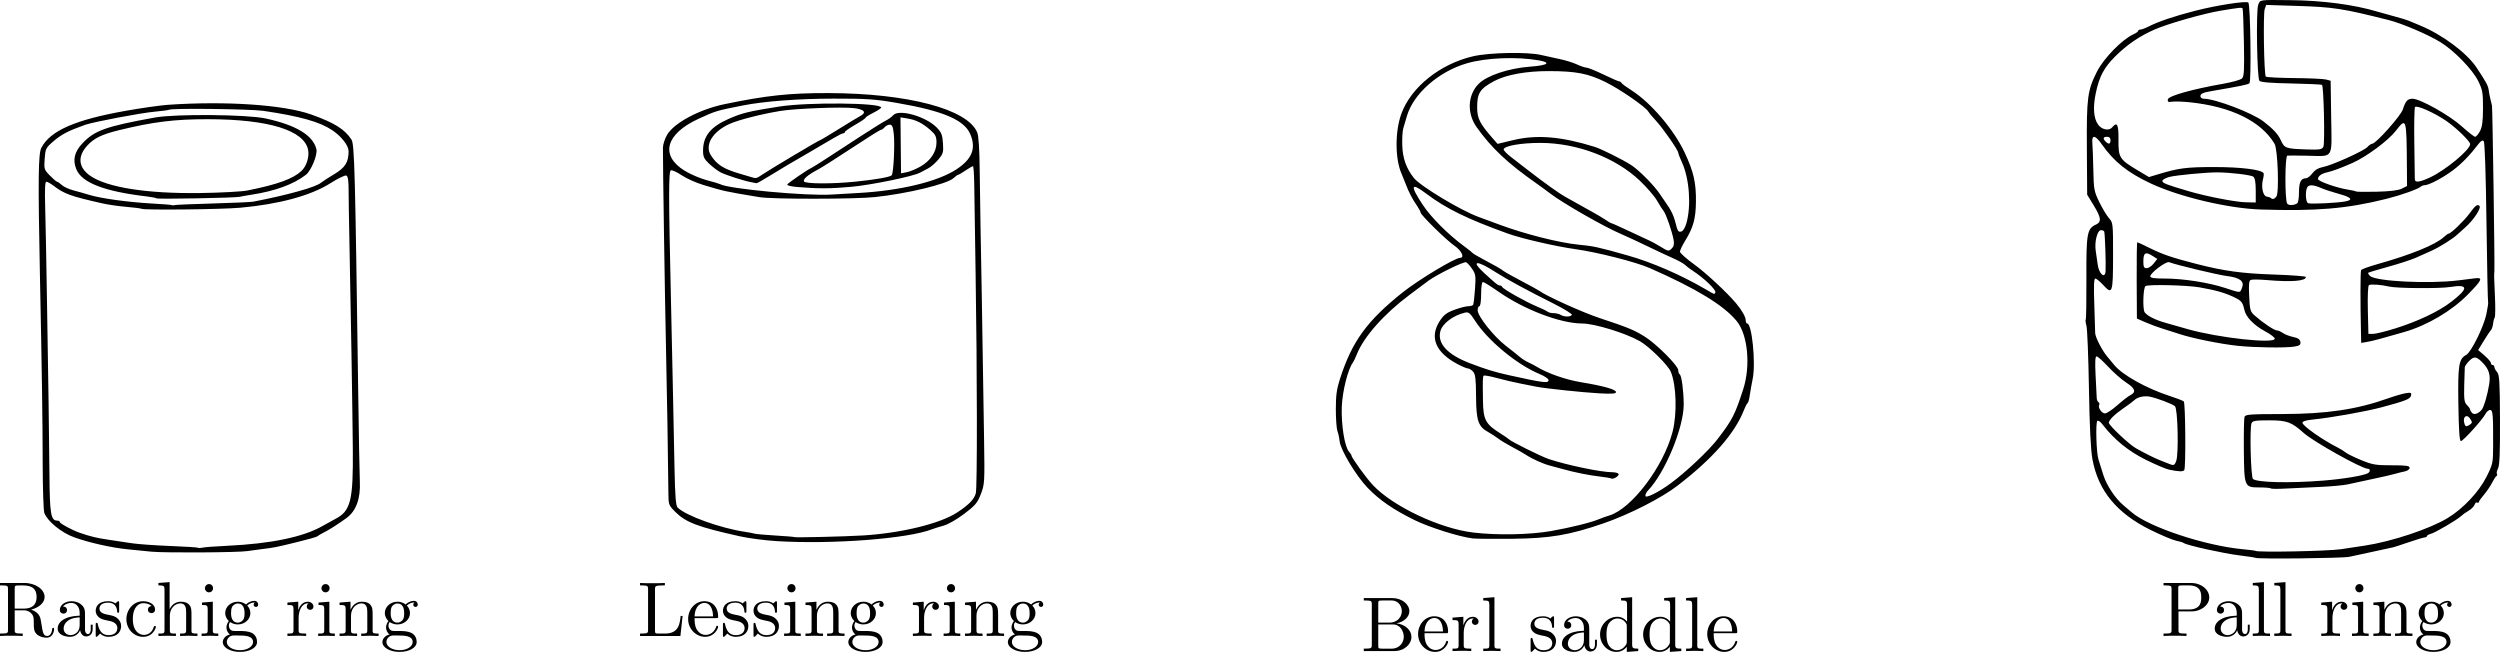 <ns0:svg xmlns:dc="http://purl.org/dc/elements/1.1/" xmlns:ns0="http://www.w3.org/2000/svg" xmlns:ns1="http://www.inkscape.org/namespaces/inkscape" xmlns:ns2="http://sodipodi.sourceforge.net/DTD/sodipodi-0.dtd" xmlns:ns4="http://creativecommons.org/ns#" xmlns:ns6="http://www.iki.fi/pav/software/textext/" xmlns:ns7="http://www.w3.org/1999/xlink" xmlns:rdf="http://www.w3.org/1999/02/22-rdf-syntax-ns#" height="377.035" id="svg2" preserveAspectRatio="xMidYMid meet" version="1.1" viewBox="0 0 1445.879 377.035" width="1445.879" ns2:docname="vle2.png" ns1:version="0.48.2 r9819">
  <ns2:namedview bordercolor="#666666" borderopacity="1" fit-margin-bottom="0" fit-margin-left="0" fit-margin-right="0" fit-margin-top="0" gridtolerance="10" guidetolerance="10" id="namedview4" objecttolerance="10" pagecolor="#ffffff" showgrid="false" ns1:current-layer="svg2" ns1:cx="892.53481" ns1:cy="-17.810646" ns1:pageopacity="0" ns1:pageshadow="2" ns1:window-height="1055" ns1:window-maximized="1" ns1:window-width="1920" ns1:window-x="0" ns1:window-y="1" ns1:zoom="0.6225614" />
  <ns0:defs id="defs6" />
  <ns0:path d="m 1304.453,322.625 c -0.186,-0.178 -4.303,-0.805 -9.147,-1.393 -9.114,-1.107 -30.433,-5.816 -32.192,-7.11 -0.55,-0.405 -2.575,-1.031 -4.5,-1.392 -1.925,-0.361 -8.556,-3.146 -14.735,-6.19 -19.639,-9.675 -30.373,-22.707 -33.717,-40.936 -1,-5.451 -1.645,-18.532 -2.024,-41.062 -0.306,-18.184 -0.958,-34.463 -1.449,-36.175 -0.491,-1.712 -0.673,-3.333 -0.404,-3.602 0.269,-0.269 0.443,-11.106 0.386,-24.082 -0.111,-25.655 0.389,-28.459 5.49,-30.784 3.378,-1.539 3.093,-3.986 -1.298,-11.165 l -3.75,-6.131 -0.171,-26.69 c -0.189,-29.485 0.351,-33.604 5.818,-44.437 3.927,-7.78 14.606,-18.728 21.103,-21.632 1.512,-0.676 2.75,-1.57 2.75,-1.985 0,-0.416 0.58,-0.756 1.289,-0.756 0.709,0 2.877,-0.81 4.82,-1.8 5.662,-2.886 14.554,-5.887 26.892,-9.074 12.32,-3.182 29.609,-5.85 30.72,-4.74 1.204,1.204 1.808,45.486 0.636,46.657 -0.745,0.745 -5.175,1.664 -21.356,4.43 -5.618,0.96 -7,1.571 -7,3.094 0,0.788 0.878,1.433 1.951,1.433 6.613,0 28.051,8.167 34.549,13.162 5.594,4.3 8.441,7.382 9.988,10.81 2.119,4.699 2.771,4.934 14.829,5.346 7.673,0.262 8.943,0.066 9.786,-1.51 0.954,-1.782 0.236,-34.765 -0.779,-35.808 -0.268,-0.275 -8.3,-0.649 -17.851,-0.832 -11.947,-0.228 -17.676,-0.707 -18.362,-1.535 -1.386,-1.67 -2.001,-40.383 -0.697,-43.884 1.157,-3.106 0.162,-2.958 18.586,-2.768 18.76,0.193 36.887,2.591 50.5,6.681 2.75,0.826 7.475,2.146 10.5,2.933 3.025,0.787 6.4,1.821 7.5,2.298 1.1,0.477 4.025,1.7 6.5,2.717 12.908,5.304 27.055,15.85 32.719,24.39 5.599,8.441 6.708,10.5 7.007,13 0.164,1.375 0.588,3.625 0.943,5 0.354,1.375 0.782,3.175 0.95,4 0.32,1.569 1.645,92.017 1.399,95.5 -0.216,3.064 -0.212,3.267 0.322,14.974 0.276,6.036 0.221,11.428 -0.122,11.982 -0.343,0.554 -0.695,1.691 -0.783,2.526 -0.258,2.446 -0.888,4.48 -1.553,5.018 -0.34,0.275 -2.113,2.938 -3.939,5.917 l -3.32,5.417 3.689,3.189 c 2.029,1.754 3.689,3.703 3.689,4.333 0,0.629 0.45,1.144 1,1.144 0.55,0 1,0.527 1,1.171 0,0.644 0.709,1.955 1.576,2.913 1.344,1.485 1.591,5.557 1.678,27.579 0.074,18.652 -0.238,26.468 -1.123,28.107 -0.673,1.249 -0.976,2.673 -0.672,3.165 0.304,0.492 0.212,1.045 -0.204,1.229 -0.416,0.184 -1.567,1.934 -2.557,3.888 -0.991,1.954 -3.127,5.104 -4.748,7 -1.621,1.896 -2.948,3.812 -2.949,4.257 0,0.445 -0.42,0.551 -0.93,0.235 -0.51,-0.315 -1.185,0.236 -1.499,1.225 -0.314,0.989 -1.905,2.586 -3.536,3.55 -1.631,0.963 -3.544,2.329 -4.251,3.035 -2.031,2.026 -15.049,9.669 -17.536,10.296 -1.238,0.312 -2.25,0.893 -2.25,1.292 0,0.399 -0.562,0.744 -1.25,0.767 -0.688,0.023 -4.85,1.276 -9.25,2.784 -4.4,1.508 -8.45,2.831 -9,2.94 -0.55,0.109 -5.5,1.188 -11,2.397 -5.5,1.209 -12.025,2.612 -14.5,3.119 -4.057,0.83 -53.345,1.351 -54.161,0.573 z m 49.661,-5.022 c 4.95,-0.748 11.025,-1.664 13.5,-2.036 15.612,-2.344 37.654,-9.678 48.027,-15.979 8.961,-5.444 18.075,-15.137 22.455,-23.882 3.622,-7.232 3.776,-7.953 3.806,-17.819 0.057,-18.322 -0.151,-20.782 -1.753,-20.782 -0.806,0 -1.997,1.012 -2.648,2.25 -1.807,3.437 -12.941,15.75 -14.24,15.749 -0.817,-0.001 -1.239,-6.163 -1.465,-21.418 -0.337,-22.645 0.224,-26.122 4.585,-28.456 2.8,-1.499 10.069,-16.194 11.583,-23.419 0.765,-3.648 1.231,-6.791 1.036,-6.986 -0.195,-0.195 -0.623,-21.024 -0.951,-46.287 -0.366,-28.148 -0.98,-46.32 -1.587,-46.933 -0.658,-0.664 -1.631,-0.161 -2.899,1.5 -5.08,6.653 -9.713,11.437 -14.835,15.317 -5.648,4.279 -13.968,8.683 -16.403,8.683 -0.721,0 -1.738,0.38 -2.261,0.844 -1.645,1.462 -11.638,5.003 -19.95,7.071 -22.947,5.707 -40.136,7.165 -72.5,6.151 -18.814,-0.59 -47.175,-7.309 -63.807,-15.116 -13.337,-6.261 -21.215,-12.577 -28.31,-22.699 -3.795,-5.413 -5.837,-5.603 -5.384,-0.5 0.183,2.062 0.44,9.083 0.572,15.602 0.224,11.102 0.445,12.272 3.493,18.5 1.789,3.657 4.307,7.825 5.595,9.263 2.287,2.554 2.341,3.068 2.314,21.926 -0.031,21.585 -0.359,22.517 -5.823,16.552 -1.81,-1.976 -3.801,-3.593 -4.424,-3.593 -0.817,0 -0.987,4.12 -0.61,14.75 0.288,8.113 0.515,15.599 0.506,16.636 -0.022,2.365 4.006,10.24 7.066,13.817 1.272,1.486 2.987,3.555 3.812,4.596 4.623,5.837 18.774,13.757 32.5,18.188 3.85,1.243 7.391,2.618 7.869,3.055 0.974,0.891 1.247,38.152 0.291,39.699 -0.63,1.019 -3.052,0.956 -8.832,-0.232 -1.831,-0.376 -7.95,-2.984 -13.598,-5.795 -10.027,-4.991 -18.327,-11.789 -24.889,-20.386 -1.187,-1.556 -2.526,-2.465 -2.974,-2.021 -1.067,1.057 -0.578,18.329 0.628,22.193 0.515,1.65 1.823,5.814 2.906,9.253 1.852,5.881 6.992,13.587 11.598,17.389 1.1,0.908 3.232,2.719 4.737,4.025 9.803,8.503 42.449,19.355 64.263,21.362 3.85,0.354 7.136,0.779 7.303,0.944 1,0.99 42.021,0.186 49.697,-0.974 z m -40.808,-35.14 c -0.307,-0.307 -3.308,-0.559 -6.668,-0.559 -8.601,0 -8.726,-0.304 -8.909,-21.708 -0.082,-9.574 0.086,-18.148 0.373,-19.053 0.463,-1.458 2.945,-1.65 21.767,-1.682 25.741,-0.044 43.071,-2.609 61.245,-9.066 3.85,-1.368 8.506,-2.722 10.347,-3.01 2.847,-0.445 3.294,-0.25 2.994,1.309 -0.395,2.049 -2.979,3.094 -16.84,6.809 -9.452,2.533 -29.283,6.064 -40.25,7.167 -3.573,0.359 -5.75,1.044 -5.75,1.809 0,1.774 11.606,9.931 20.5,14.408 1.65,0.83 3.698,2.108 4.551,2.838 0.853,0.73 4.852,2.69 8.888,4.354 6.549,2.701 8.45,3.026 17.699,3.026 8.485,0 10.363,0.268 10.363,1.481 0,0.815 -1.237,1.73 -2.75,2.035 -1.512,0.305 -4.1,0.952 -5.75,1.44 -1.65,0.487 -7.5,1.831 -13,2.987 -5.5,1.156 -11.938,2.547 -14.307,3.091 -2.369,0.544 -9.794,1.218 -16.5,1.498 -6.706,0.279 -15.623,0.706 -19.817,0.947 -4.193,0.242 -7.876,0.188 -8.183,-0.119 z m 29.944,-4.476 c 11.648,-0.902 24.041,-2.948 26.293,-4.34 1.444,-0.893 1.359,-2.544 -0.131,-2.544 -3.468,0 -31.482,-15.671 -37.157,-20.785 -6.9,-6.219 -9.629,-7.215 -19.767,-7.215 -8.189,0 -9.761,0.26 -10.317,1.709 -1.138,2.966 -0.405,31.174 0.837,32.205 2.451,2.034 20.796,2.476 40.24,0.97 z m -49.065,-77.985 c -9.932,-1.047 -26.328,-4.361 -33.565,-6.786 -3.029,-1.015 -7.532,-2.448 -10.007,-3.184 -2.475,-0.737 -6.804,-2.341 -9.62,-3.564 l -5.12,-2.225 -0.118,-22.07 c -0.065,-12.138 0.09,-22.07 0.345,-22.07 0.255,0 3.512,1.518 7.239,3.374 7.353,3.661 12.786,5.506 27.01,9.173 15.936,4.108 26.189,5.508 45.016,6.144 10.037,0.339 18.25,0.971 18.25,1.404 0,2.351 -8.172,3.003 -22.445,1.792 -4.37,-0.371 -8.584,-0.429 -9.365,-0.129 -1.125,0.432 -1.333,2.381 -0.999,9.361 0.395,8.26 0.607,8.98 3.365,11.414 4.631,4.088 11.175,8.467 12.651,8.467 0.741,0 2.31,0.674 3.486,1.498 1.177,0.824 3.864,1.855 5.973,2.291 2.788,0.576 3.916,1.357 4.135,2.863 0.247,1.699 -0.381,2.183 -3.5,2.698 -5.053,0.835 -22.851,0.59 -32.73,-0.451 z m 21.425,-4.149 c 0,-0.688 -2.522,-2.6 -5.601,-4.25 -6.376,-3.417 -11.1,-8.271 -11.94,-12.268 -0.835,-3.976 -1.658,-5.209 -4.455,-6.681 -5.693,-2.996 -11.429,-4.72 -21.5,-6.463 -7.397,-1.28 -29.543,-1.809 -31.25,-0.747 -1.365,0.85 -1.766,13.399 -0.485,15.183 1.459,2.032 6.074,4.375 11.847,6.016 3.238,0.92 9.038,2.573 12.888,3.673 17.78,5.081 50.505,8.67 50.496,5.538 z m -18.906,-29.488 c 1.427,-3.754 -1.258,-5.807 -8.803,-6.732 -5.187,-0.636 -29.408,-6.436 -33.354,-7.988 -1.77,-0.696 -10.923,6.177 -10.929,8.207 0,0.902 2.363,1.25 8.507,1.25 10.516,0 25.21,2.296 34.768,5.433 9.196,3.018 8.595,3.028 9.811,-0.171 z m -51.129,-13.94 2.106,-2.678 -3.002,-1.901 c -3.826,-2.423 -5.065,-1.612 -5.065,3.315 0,3.225 0.35,3.941 1.927,3.941 1.06,0 2.875,-1.205 4.034,-2.678 z m 119.924,41.039 c -0.442,-18.744 -0.411,-36.511 0.065,-37.281 0.311,-0.502 4.611,-2.055 9.557,-3.45 19.536,-5.511 33.551,-11.241 38.288,-15.654 1.166,-1.087 2.422,-1.976 2.791,-1.976 1.252,0 8.899,-7.364 11.881,-11.442 3.57,-4.881 4.723,-5.767 5.933,-4.557 1.194,1.194 -3.451,8.227 -8.156,12.351 -1.975,1.731 -4.076,3.619 -4.668,4.195 -2.374,2.31 -10.359,7.334 -14.833,9.333 -2.609,1.166 -6.777,3.026 -9.263,4.134 -2.485,1.108 -9.573,3.414 -15.75,5.126 -6.177,1.712 -11.429,3.291 -11.672,3.51 -0.242,0.219 0.208,1.039 1,1.823 3.201,3.167 34.148,4.705 51.325,2.552 4.886,-0.613 9.162,-1.147 9.5,-1.187 4.731,-0.566 4.011,1.033 -4.244,9.423 -9.322,9.474 -23.456,17.813 -36.641,21.618 -14.111,4.072 -17.947,5.098 -21.25,5.682 l -3.75,0.663 -0.115,-4.861 z m 19.654,-3.471 c 13.246,-4.136 25.213,-9.814 32.494,-15.416 10.213,-7.859 10.038,-10.322 -0.611,-8.596 -6.142,0.995 -31.037,0.803 -35.422,-0.274 -4.382,-1.076 -10.558,-1.499 -11.545,-0.79 -0.555,0.398 -0.818,6.444 -0.627,14.436 l 0.328,13.75 2.712,0 c 1.492,0 7.194,-1.4 12.673,-3.11 z m -126.551,76.64 c 1.529,-4.022 0.919,-30.362 -0.735,-31.734 -1.609,-1.336 -10.52,-4.707 -14.491,-5.484 -3.287,-0.643 -7.135,0.212 -8.943,1.987 -0.726,0.713 -3.57,2.833 -6.32,4.71 -5.045,3.445 -8.405,6.762 -8.467,8.357 -0.056,1.459 11.611,12.466 15.657,14.771 4.77,2.718 11.187,5.917 13.81,6.885 1.1,0.406 3.125,1.212 4.5,1.79 3.627,1.526 3.953,1.443 4.989,-1.282 z m 171.012,-22.374 c 0,-0.426 -0.562,-1.526 -1.25,-2.446 -1.842,-2.464 -4.031,-0.678 -3.205,2.615 0.557,2.219 0.961,2.475 2.558,1.62 1.043,-0.558 1.897,-1.363 1.897,-1.789 z m 5.734,-7.351 c 1.261,-1.538 3.273,-8.468 4.298,-14.805 0.816,-5.047 -0.129,-8.389 -3.349,-11.842 -3.865,-4.146 -5.316,-4.435 -8.131,-1.62 -1.404,1.404 -2.6,3.095 -2.659,3.757 -0.058,0.662 -0.206,5.445 -0.327,10.627 -0.187,7.981 0.059,9.702 1.606,11.25 1.005,1.005 1.827,2.187 1.827,2.627 0,0.44 0.519,1.319 1.153,1.953 1.231,1.231 3.672,0.379 5.581,-1.949 z m -210.799,-2.53 c 2.936,-2.599 6.284,-5.198 7.442,-5.775 3.629,-1.809 2.979,-3.931 -2.237,-7.311 -2.713,-1.758 -7.431,-5.894 -10.484,-9.192 -3.053,-3.298 -6.066,-5.996 -6.695,-5.996 -0.825,0 -0.986,3.139 -0.575,11.25 0.313,6.188 0.608,12.029 0.655,12.98 0.047,0.952 0.514,1.995 1.038,2.319 0.524,0.324 0.7,0.998 0.39,1.499 -0.912,1.475 1.45,4.952 3.364,4.952 0.97,0 4.166,-2.127 7.101,-4.726 z m -6.794,-77.524 c 0.276,-4.381 -0.345,-22.261 -0.799,-23 -0.254,-0.412 -1.075,-0.75 -1.824,-0.75 -2.127,0 -3.846,6.636 -3.076,11.875 0.374,2.544 0.892,6.172 1.151,8.062 0.753,5.486 4.258,8.424 4.548,3.813 z m 110.862,-39.252 c 0.548,-0.339 0.996,-3.199 0.996,-6.357 0,-5.849 1.13,-8.141 4.012,-8.141 0.887,0 2.569,-1.295 3.739,-2.877 1.414,-1.912 3.405,-3.111 5.938,-3.574 5.207,-0.952 23.78,-9.305 25.901,-11.648 0.946,-1.045 2.212,-1.901 2.813,-1.901 2.115,0 16.482,-16.119 17.677,-19.834 1.589,-4.935 2.712,-6.166 5.628,-6.166 4.331,0 21.369,9.565 28.454,15.974 3.664,3.314 7.14,6.026 7.724,6.026 0.584,0 1.84,-1.462 2.79,-3.25 1.298,-2.441 1.735,-5.741 1.758,-13.25 0.027,-8.925 -0.267,-10.609 -2.735,-15.666 -3.293,-6.747 -14.126,-17.879 -22.065,-22.675 -7.482,-4.52 -22.111,-10.739 -29.819,-12.678 -26.61,-6.693 -31.881,-7.505 -53.044,-8.169 l -17.728,-0.557 -0.851,2.372 c -0.975,2.718 -0.405,38.01 0.631,39.076 0.376,0.387 7.784,0.767 16.463,0.845 8.678,0.078 16.963,0.458 18.41,0.845 l 2.631,0.704 0.301,21.145 c 0.353,24.764 1.768,22.501 -13.894,22.213 -5.63,-0.103 -10.779,-0.136 -11.442,-0.072 -1.455,0.14 -1.521,25.909 -0.071,27.796 0.883,1.149 3.774,1.058 5.781,-0.182 z m 28.032,-1.155 c 4.545,-0.909 3.14,-2.409 -4.081,-4.357 -3.55,-0.958 -8.128,-2.472 -10.172,-3.364 -4.695,-2.048 -7.399,-2.062 -8.175,-0.04 -1.056,2.752 -0.657,8.229 0.643,8.817 1.409,0.638 17.126,-0.124 21.785,-1.056 z m -52.035,-6.22 c 0,-4.625 -0.452,-7.252 -1.379,-8.022 -1.255,-1.041 -13.746,-2.527 -21.121,-2.512 -6.574,0.013 -23.244,1.6 -27.25,2.594 -2.337,0.58 -4.25,1.64 -4.25,2.356 0,1.237 2.067,2.044 15.155,5.915 10.124,2.995 27.212,6.316 33.095,6.433 l 5.75,0.114 z m 11.926,3.466 c 1.692,-2.038 0.835,-27.359 -1.032,-30.499 -7.757,-13.042 -25.024,-21.53 -48.894,-24.034 -4.125,-0.433 -8.777,-0.589 -10.338,-0.348 -2.314,0.358 -2.774,0.107 -2.49,-1.364 0.384,-1.993 14.124,-5.868 31.828,-8.975 5.225,-0.917 10.175,-2.291 11,-3.054 1.257,-1.163 1.445,-4.495 1.157,-20.596 -0.188,-10.565 -0.533,-19.518 -0.766,-19.895 -0.441,-0.714 -1.355,-0.623 -12.891,1.287 -9.487,1.57 -29.741,7.326 -37.589,10.681 -8.714,3.725 -16.304,8.861 -23.09,15.624 -6.652,6.629 -9.321,11.668 -11.36,21.451 -1.714,8.223 -1.225,14.566 1.398,18.133 2.171,2.952 6.283,3.739 8.099,1.551 2.887,-3.478 3.747,-1.774 3.652,7.233 -0.108,10.283 0.566,11.343 11.259,17.712 l 6.369,3.794 5.131,-1.55 c 12.163,-3.675 16.439,-4.23 32.63,-4.235 15.366,-0.005 27.244,1.463 28.518,3.523 0.234,0.378 0.08,1.988 -0.341,3.579 -1.163,4.396 -0.021,9.659 2.165,9.976 1.013,0.147 2.1,0.525 2.417,0.842 0.93,0.93 1.919,0.669 3.168,-0.836 z m 72.574,-4.608 3,-1.508 -0.069,-9.986 c -0.206,-29.733 -0.243,-29.858 -6.431,-21.922 -4.432,5.684 -16.866,14.905 -25,18.541 -5.932,2.651 -11.711,4.808 -14.494,5.409 -3.45,0.745 -5.506,2.211 -5.506,3.926 0,1.3 11.065,5.189 17.5,6.152 2.2,0.329 4.198,0.791 4.441,1.027 0.242,0.236 5.643,0.303 12,0.149 7.821,-0.189 12.529,-0.767 14.559,-1.788 z m 16.198,-6.42 c 9.081,-4.228 23.302,-16.025 23.302,-19.329 0,-1.592 -7.878,-9.27 -13.624,-13.277 -6.723,-4.689 -17.441,-9.468 -18.261,-8.141 -0.391,0.632 -0.576,9.948 -0.413,20.702 0.163,10.754 0.297,20.213 0.297,21.019 0,2.105 2.746,1.797 8.697,-0.974 z M 1220.614,81.103 c 0,-1.333 -0.667,-2 -2,-2 -2.267,0 -2.563,1.037 -0.8,2.8 1.763,1.763 2.8,1.467 2.8,-0.8 z M 87.614,319.064 c -4.675,-0.462 -10.975,-1.09 -14,-1.394 -9.336,-0.939 -22.204,-3.846 -30.816,-6.962 -7.322,-2.649 -15.316,-9.19 -17.159,-14.039 -0.498,-1.309 -0.928,-14.243 -0.956,-28.742 -0.05,-25.646 -0.433,-51.794 -1.601,-109.322 -1.118,-55.028 -0.953,-69.679 0.822,-73.102 5.128,-9.888 19.504,-16.209 48.64,-21.388 9.114,-1.62 20.17,-3.194 24.57,-3.499 33.498,-2.318 67.189,-0.026 83,5.647 13.367,4.796 19.169,8.42 23.167,14.474 1.714,2.595 2.139,18.472 3.854,143.868 0.353,25.85 0.792,50.15 0.975,54 0.465,9.782 -2.166,16.948 -7.709,21 -4.872,3.561 -10.328,7.014 -13.787,8.723 -1.375,0.68 -2.725,1.505 -3,1.833 -0.275,0.329 -5.45,1.808 -11.5,3.289 -12.988,3.177 -13.332,3.246 -21.035,4.182 -3.281,0.399 -6.835,0.883 -7.897,1.077 -4.633,0.843 -47.85,1.12 -55.568,0.356 z m 44,-3.421 c 25.195,-1.19 43.896,-5.088 54.978,-11.46 2.487,-1.43 5.736,-3.221 7.22,-3.981 9.019,-4.616 10.515,-10.544 10.242,-40.598 -0.213,-23.501 -1.196,-83.337 -1.988,-121 -0.243,-11.55 -0.444,-24.502 -0.447,-28.781 -0.004,-5.609 -0.383,-7.926 -1.357,-8.3 -0.743,-0.285 -4.906,1.733 -9.25,4.484 -11.272,7.139 -29.642,12.12 -52.145,14.138 -10.89,0.977 -55.637,1.457 -57.009,0.612 -0.41,-0.253 -4.333,-0.756 -8.717,-1.118 -4.385,-0.362 -10.685,-1.273 -14,-2.024 -18.368,-4.161 -21.918,-5.443 -28.122,-10.159 -1.702,-1.293 -3.594,-2.352 -4.204,-2.352 -0.782,0 -0.983,4.358 -0.683,14.75 0.235,8.113 0.699,32.3 1.032,53.75 0.333,21.45 0.752,48 0.932,59 0.18,11 0.404,29.9 0.499,42 0.178,22.748 0.821,26.5 4.541,26.5 0.812,0 1.477,0.387 1.477,0.861 0,0.82 7.247,4.71 11.5,6.174 6.256,2.153 9.753,2.998 16.5,3.991 4.125,0.607 10.291,1.534 13.701,2.06 3.411,0.526 13.311,1.234 22,1.572 8.689,0.339 16.01,0.803 16.269,1.032 0.258,0.229 1.383,0.196 2.5,-0.072 1.117,-0.269 7.655,-0.754 14.53,-1.079 z m -8.5,-197.964 c 11.55,-0.324 22.099,-0.803 23.443,-1.062 19.723,-3.814 36.043,-8.363 38.995,-10.87 0.859,-0.729 4.359,-2.996 7.779,-5.037 6.31,-3.766 8.26,-6.879 8.277,-13.208 0.009,-3.288 -4.088,-8.589 -9.39,-12.152 -7.308,-4.911 -18.694,-8.119 -39.905,-11.244 -7.261,-1.07 -52.887,-1.61 -54.481,-0.645 -0.395,0.239 -4.092,0.738 -8.217,1.11 -8.173,0.737 -35.677,5.941 -40.5,7.664 -9.806,3.502 -13.732,5.558 -18.423,9.647 -4.171,3.636 -4.448,4.204 -4.865,9.97 -0.425,5.878 -0.308,6.252 3.024,9.683 1.906,1.963 3.777,3.569 4.157,3.569 0.38,0 1.604,0.85 2.719,1.89 1.116,1.039 4.134,2.436 6.708,3.103 2.574,0.667 6.705,1.838 9.18,2.602 6.572,2.029 22.363,4.221 35.781,4.968 6.446,0.359 11.876,0.798 12.067,0.976 0.191,0.178 0.866,0.167 1.5,-0.025 0.634,-0.192 10.602,-0.614 22.152,-0.938 z m -32.549,-2.957 c -0.275,-0.275 -2.739,-0.764 -5.476,-1.085 -24.818,-2.915 -37.822,-7.943 -40.984,-15.846 -2.122,-5.303 -1.061,-9.911 3.379,-14.68 7.138,-7.667 13.525,-9.963 42.13,-15.148 11.801,-2.139 53.108,-1.794 63.932,0.533 17.665,3.799 27.546,9.776 29.444,17.812 0.754,3.191 -3.063,12.471 -6.084,14.796 -7.23,5.562 -17.857,9.426 -31.792,11.561 -2.75,0.421 -5.675,0.941 -6.5,1.156 -2.361,0.613 -47.49,1.46 -48.049,0.901 z m 52.553,-4.56 c 17.285,-3.447 26.321,-6.711 31.217,-11.28 2.902,-2.708 4.629,-8.098 3.878,-12.104 -2.143,-11.422 -22.819,-17.789 -57.929,-17.84 -19.251,-0.028 -31.818,1.53 -51.67,6.405 -9.809,2.409 -14.377,4.658 -18.271,8.994 -5.709,6.358 -4.96,12.721 2.057,17.476 9.825,6.658 32.831,10.236 63.217,9.831 11.827,-0.158 24.202,-0.825 27.5,-1.482 z m 305.996,202.792 c -6.6,-0.405 -16.05,-1.637 -21,-2.738 -24.58,-5.464 -31.445,-8.057 -37.584,-14.197 -3.706,-3.706 -3.918,-4.251 -3.953,-10.166 -0.085,-14.324 -0.894,-63.019 -1.442,-86.75 -0.595,-25.779 -1.84,-107.767 -1.727,-113.736 0.034,-1.78 1.069,-5.028 2.3,-7.219 3.915,-6.966 18.629,-14.863 33.405,-17.929 24.18,-5.018 37.71,-6.459 60,-6.389 45.978,0.143 80.418,9.24 86.042,22.727 0.854,2.048 1.332,9.441 1.458,22.547 0.103,10.725 0.318,25.125 0.478,32 0.262,11.264 0.912,50.37 2.049,123.13 0.386,24.722 0.32,25.838 -1.861,31.5 -1.978,5.134 -3.186,6.57 -9.63,11.451 -4.18,3.166 -9.352,6.123 -11.952,6.834 -2.521,0.689 -5.484,1.61 -6.584,2.047 -13.858,5.5 -57.82,8.865 -90,6.889 z m 50,-3.275 c 22.077,-1.335 44.621,-6.835 54.432,-13.28 6.834,-4.49 9.819,-7.55 10.809,-11.088 0.879,-3.139 0.815,-69.787 -0.122,-127.708 -0.356,-22 -0.706,-44.837 -0.777,-50.75 -0.071,-5.912 -0.41,-10.75 -0.754,-10.75 -0.344,0 -2.28,1.125 -4.304,2.5 -2.023,1.375 -3.947,2.5 -4.274,2.5 -0.327,0 -1.497,0.841 -2.6,1.868 -3.717,3.463 -26.746,9.028 -45.552,11.008 -11.939,1.257 -59.374,1.277 -66.859,0.028 -20.308,-3.389 -19.899,-3.3 -32.45,-7.071 -4.098,-1.231 -9.685,-3.742 -12.415,-5.58 -2.731,-1.838 -5.544,-3.119 -6.252,-2.847 -1.347,0.517 -1.331,14.79 0.086,76.593 0.334,14.575 0.827,37.3 1.095,50.5 0.268,13.2 0.684,33.577 0.923,45.282 0.329,16.113 0.764,21.611 1.79,22.638 4.768,4.768 24.957,12.023 39.223,14.096 2.2,0.32 4.584,0.778 5.298,1.02 0.714,0.241 6.114,0.724 12,1.073 5.886,0.349 10.84,0.755 11.009,0.903 0.438,0.384 29.007,-0.289 39.694,-0.935 z m -2.5,-198.075 c 24.064,-1.335 45.701,-6.561 56.526,-13.652 9.044,-5.924 11.497,-12.07 8.08,-20.248 -3.491,-8.355 -15.639,-13.543 -42.606,-18.196 -12.539,-2.163 -17.476,-2.498 -36.5,-2.474 -20.303,0.026 -40.113,1.522 -52.5,3.964 -15.222,3.001 -15.626,3.123 -25.5,7.648 -19.175,8.788 -22.548,21.206 -8.172,30.08 3.284,2.027 9.068,4.499 12.853,5.492 3.785,0.994 7.21,2.01 7.612,2.258 4.399,2.719 50.215,6.989 64.707,6.031 2.2,-0.145 9.175,-0.552 15.5,-0.903 z m -35.22,-3.427 c -4.214,-0.36 -6.452,-0.947 -6,-1.576 0.732,-1.02 11.894,-8.666 13.72,-9.399 0.55,-0.221 4.6,-2.748 9,-5.616 4.4,-2.868 13.175,-8.586 19.5,-12.706 6.325,-4.12 12.883,-8.201 14.573,-9.068 1.69,-0.867 3.658,-2.281 4.372,-3.143 3.166,-3.815 18.932,0.617 25.2,7.084 2.722,2.809 3.286,4.227 3.611,9.089 0.351,5.254 0.113,6.086 -2.707,9.448 -1.701,2.028 -4.32,4.308 -5.821,5.066 -1.501,0.758 -3.629,1.883 -4.729,2.499 -3.73,2.089 -27.942,7.092 -39.553,8.172 -11.898,1.107 -19.506,1.144 -31.167,0.149 z m 33.22,-3.106 c 11.716,-1.185 20.086,-2.647 21.095,-3.684 1.068,-1.097 1.901,-17.706 1.206,-24.034 -0.45,-4.101 -0.957,-5.25 -2.316,-5.25 -0.957,0 -2.3,0.675 -2.985,1.5 -0.685,0.825 -1.653,1.5 -2.153,1.5 -0.499,0 -7.982,4.68 -16.628,10.4 -8.646,5.72 -17.52,11.349 -19.72,12.509 -5.922,3.123 -8.88,5.667 -8.085,6.954 0.867,1.403 16.211,1.458 29.585,0.105 z m 37.468,-8.606 c 5.995,-3.351 9.532,-8.542 9.532,-13.991 0,-3.51 -0.552,-4.649 -3.514,-7.249 -4.572,-4.014 -8.34,-5.915 -13.292,-6.707 l -4.015,-0.642 0.16,16.176 0.16,16.176 3.182,-0.595 c 1.75,-0.327 5.254,-1.753 7.786,-3.168 z m -97.468,8.931 c -4.182,-0.727 -14.755,-4.115 -17.87,-5.726 -1.615,-0.835 -4.554,-3.045 -6.533,-4.911 -3.028,-2.856 -3.597,-4.062 -3.597,-7.624 0,-8.307 4.267,-13.674 14.5,-18.239 7.937,-3.54 11.755,-4.481 29.498,-7.264 16.63,-2.609 59.002,-2.218 59.002,0.544 0,0.432 -2.025,1.797 -4.5,3.033 -2.475,1.236 -4.5,2.529 -4.5,2.872 0,0.344 -2.695,2.176 -5.989,4.073 -3.294,1.896 -5.994,3.786 -6,4.198 -0.006,0.412 -0.431,0.75 -0.944,0.75 -0.513,0 -3.101,1.293 -5.75,2.872 -2.649,1.58 -9.091,5.36 -14.316,8.401 -5.225,3.041 -10.93,6.361 -12.677,7.378 -1.747,1.017 -6.274,3.761 -10.06,6.099 -3.786,2.337 -7.081,4.189 -7.323,4.114 -0.242,-0.075 -1.565,-0.332 -2.94,-0.571 z m 5.846,-4.163 c 3.514,-2.476 33.127,-20.13 33.765,-20.13 0.274,0 5.086,-2.864 10.693,-6.364 5.608,-3.5 11.208,-6.891 12.446,-7.535 4.029,-2.097 2.708,-3.899 -3.419,-4.665 -6.748,-0.843 -34.338,0.223 -42.831,1.655 -11.454,1.931 -24.028,5.158 -29.212,7.496 -9.884,4.458 -14.526,12.316 -10.733,18.168 3.573,5.513 7.288,7.852 16.945,10.668 3.3,0.962 6.45,1.901 7,2.085 1.973,0.66 2.73,0.466 5.346,-1.377 z M 851.614,311.383 c -7.795,-0.968 -25.032,-6.416 -33.5,-10.587 -12.331,-6.074 -20.367,-11.607 -27.212,-18.735 -6.683,-6.96 -15.633,-21.877 -16.134,-26.892 -0.189,-1.889 -0.755,-4.517 -1.258,-5.84 -0.503,-1.323 -0.921,-6.978 -0.928,-12.566 -0.01,-8.027 0.494,-11.735 2.4,-17.66 6.961,-21.634 15.562,-33.497 36.254,-50 9.114,-7.269 30.28,-20 33.251,-20 2.725,0 0.858,-4.089 -3.124,-6.842 -4.867,-3.364 -19.75,-17.954 -19.75,-19.361 0,-0.515 -1.336,-2.879 -2.97,-5.253 -1.633,-2.374 -3.896,-6.73 -5.028,-9.68 -1.132,-2.95 -2.464,-6.264 -2.961,-7.364 -3.816,-8.454 -3.929,-24.278 -0.247,-34.606 5.512,-15.462 22.483,-29.086 41.705,-33.48 9.384,-2.146 31.185,-2.567 39,-0.754 2.75,0.638 7.7,1.724 11,2.413 3.3,0.689 7.772,2.08 9.938,3.09 2.166,1.01 4.641,1.841 5.5,1.845 0.859,0.005 5.294,1.805 9.855,4 4.561,2.195 8.686,3.991 9.167,3.991 0.48,0 1.023,0.375 1.207,0.833 0.183,0.458 2.839,2.425 5.901,4.371 11.066,7.032 24.48,22.749 30.635,35.894 5.218,11.144 6.651,17.373 6.538,28.402 -0.102,9.872 -1.504,14.958 -6.251,22.673 -1.644,2.671 -2.989,5.495 -2.989,6.274 0,0.779 3.713,4.097 8.251,7.373 6.688,4.828 19.082,16.346 24.249,22.536 3.245,3.887 5.5,7.824 5.5,9.603 0,1.122 0.397,2.04 0.881,2.04 2.756,0 5.044,23.04 3.178,32 -0.63,3.025 -1.385,7.294 -1.676,9.486 -0.292,2.193 -0.86,4.218 -1.263,4.5 -0.403,0.282 -1.346,2.088 -2.095,4.013 -5.273,13.552 -18.099,28.149 -38.525,43.846 -9.305,7.151 -27.786,16.565 -42.5,21.651 -19.877,6.87 -31.036,8.766 -53,9.005 -10.725,0.117 -21.075,0.017 -23,-0.222 z m 45.509,-4.269 c 11.358,-1.991 23.588,-5.044 27.991,-6.988 1.1,-0.486 3.657,-1.389 5.682,-2.008 12.886,-3.937 31.19,-28.104 36.486,-48.174 2.768,-10.488 2.274,-27.401 -1.022,-35.033 -1.676,-3.88 -12.53,-14.578 -17.841,-17.583 -8.346,-4.724 -26.27,-10.224 -33.316,-10.224 -12.554,0 -33.617,-8.017 -48.545,-18.478 -4.334,-3.037 -8.345,-5.522 -8.913,-5.522 -0.611,0 -1.032,2.855 -1.032,7 0,4 -0.429,7 -1,7 -0.55,0 -1,1.058 -1,2.351 0,3.416 9.199,15.031 16.209,20.465 3.323,2.576 6.998,5.512 8.167,6.523 1.168,1.011 3.474,2.465 5.124,3.23 1.65,0.765 3.675,1.812 4.5,2.326 6.245,3.889 16.908,7.623 26,9.106 12.585,2.052 20,4.145 20,5.645 0,0.972 -2.267,1.142 -9.75,0.731 -9.501,-0.522 -31.237,-2.813 -36.25,-3.822 -1.375,-0.277 -5.65,-1.123 -9.5,-1.882 -3.85,-0.758 -10.022,-2.21 -13.716,-3.226 -3.694,-1.016 -6.978,-1.585 -7.298,-1.265 -0.569,0.569 -0.615,2.101 -0.43,14.319 0.171,11.293 1.436,13.652 10.284,19.193 2.288,1.433 4.386,2.876 4.661,3.206 1.006,1.209 18.821,10.062 23.096,11.479 10.845,3.593 30.252,7.622 36.71,7.622 1.692,0 3.34,0.427 3.663,0.95 0.659,1.066 -3.085,3.405 -4.275,2.67 -0.42,-0.26 -3.449,-0.774 -6.729,-1.142 -6.037,-0.678 -14.861,-2.472 -21.715,-4.415 -2.062,-0.585 -5.219,-1.442 -7.015,-1.905 -3.898,-1.005 -10.271,-3.872 -13.735,-6.178 -1.375,-0.916 -4.975,-2.96 -8,-4.543 -3.025,-1.583 -6.681,-3.791 -8.124,-4.908 -1.443,-1.116 -4.021,-2.791 -5.729,-3.721 -5.818,-3.17 -6.993,-6.593 -7.08,-20.631 -0.063,-10.166 -0.389,-12.875 -1.727,-14.354 -0.908,-1.003 -2.231,-1.823 -2.942,-1.823 -0.711,0 -3.453,-1.149 -6.095,-2.553 -12.587,-6.691 -16.257,-15.396 -10.392,-24.646 2.381,-3.754 3.936,-4.974 8.538,-6.696 3.094,-1.158 6.708,-2.105 8.03,-2.105 1.322,0 2.628,-0.364 2.903,-0.809 0.275,-0.445 0.762,-4.564 1.083,-9.153 0.529,-7.571 0.372,-8.653 -1.691,-11.675 -1.251,-1.832 -2.818,-3.542 -3.483,-3.8 -1.353,-0.524 -17.154,7.243 -21.773,10.703 -1.64,1.229 -6.503,4.861 -10.806,8.071 -14.89,11.11 -26.676,24.427 -30.678,34.663 -0.753,1.925 -1.75,4.005 -2.217,4.622 -2.84,3.754 -6.046,16.511 -6.399,25.463 -0.41,10.376 1.639,23.215 4.147,25.986 0.79,0.873 1.436,1.875 1.436,2.227 0,1.267 8.576,13.102 12.495,17.245 11.633,12.295 38.664,25.048 57.957,27.342 13.874,1.65 32.746,1.284 45.057,-0.874 z m 69.491,-27.852 c 8.688,-6.45 21.676,-18.723 26.626,-25.159 8.661,-11.261 10.169,-14.187 14.952,-29 4.394,-13.609 2.662,-31.614 -3.797,-39.45 -7.534,-9.14 -23.35,-18.771 -50.281,-30.616 -7.959,-3.501 -30.329,-9.193 -43,-10.941 -11.183,-1.543 -31.028,-6.117 -39,-8.989 -23.539,-8.479 -35.663,-14.409 -47.207,-23.089 -8.973,-6.746 -9.57,-5 -2.154,6.296 4.87,7.417 14.818,17.361 24.362,24.349 2.2,1.611 4.232,3.238 4.516,3.615 0.284,0.377 2.984,1.989 6,3.58 7.251,3.827 10.171,5.506 11.984,6.89 0.825,0.63 5.55,3.274 10.5,5.876 4.95,2.602 9.45,5.074 10,5.493 3.873,2.949 25.251,12.61 35.091,15.858 16.258,5.367 20.055,6.934 26.22,10.828 6.733,4.252 19.189,16.765 19.189,19.277 0,1.048 0.386,2.144 0.857,2.436 1.072,0.663 2.217,9.175 2.301,17.108 0.144,13.533 -10.834,39.989 -20.872,50.301 -0.707,0.727 -1.286,1.992 -1.286,2.812 0,1.774 7.734,-2.08 15,-7.475 z m -71,-59.475 c 0,-0.724 -2.404,-2.312 -5.342,-3.53 -12.959,-5.371 -29.919,-19.417 -37.222,-30.826 -2.758,-4.308 -3.697,-5.085 -5.623,-4.651 -6.92,1.562 -13.28,6.355 -14.41,10.858 -1.779,7.087 4.159,13.488 17.098,18.433 9.411,3.597 14.29,5.094 22.5,6.908 20.4,4.506 23,4.823 23,2.808 z m 13.479,-37.65 c 0.328,-0.532 -4.482,-3.505 -10.691,-6.608 -14.738,-7.366 -27.245,-14.15 -33.368,-18.1 -11.106,-7.164 -14.681,-6.924 -6.674,0.45 6.878,6.333 8.004,7.225 9.128,7.225 0.527,0 1.109,0.375 1.292,0.832 0.493,1.23 13.496,8.581 19.833,11.211 3.025,1.256 5.928,2.66 6.45,3.12 0.522,0.46 2.098,0.843 3.5,0.852 1.403,0.008 3.225,0.452 4.05,0.985 1.941,1.254 5.713,1.274 6.479,0.034 z m 82.969,-12.95 c 0.803,-1.299 -6.507,-8.366 -12.949,-12.517 -1.65,-1.063 -3.667,-2.599 -4.483,-3.412 -0.816,-0.813 -3.966,-2.569 -7,-3.901 -3.034,-1.332 -9.791,-4.497 -15.016,-7.034 -5.225,-2.536 -12.2,-5.769 -15.5,-7.184 -9.651,-4.138 -33.586,-17.848 -40.5,-23.198 -1.925,-1.49 -5.627,-4.2 -8.227,-6.023 -16.482,-11.556 -25.8,-20.334 -34.365,-32.373 -5.691,-8 -5.237,-18.51 1.079,-24.978 4.768,-4.884 17.423,-9.115 30.026,-10.04 10.08,-0.74 12.225,-2.316 4.905,-3.605 -12.885,-2.27 -30.52,-1.555 -41.652,1.687 -16.362,4.765 -30.914,17.559 -34.687,30.496 -0.722,2.475 -1.681,5.721 -2.131,7.214 -0.45,1.493 -0.698,5.993 -0.55,10 0.27,7.315 2.311,13 6.672,18.586 3.625,4.643 27.042,18.748 37.429,22.545 2.2,0.804 7.825,2.881 12.5,4.614 14.295,5.301 34.287,10.362 45.034,11.401 9.14,0.884 11.333,1.362 28.716,6.261 14.079,3.969 30.79,11.232 45.25,19.669 5.332,3.111 4.752,2.92 5.448,1.794 z m -25.052,-25.623 c 1.054,-1.054 1.352,-2.551 0.945,-4.75 -0.929,-5.03 -4.384,-15.055 -5.758,-16.711 -0.685,-0.825 -2.413,-3.549 -3.841,-6.054 -1.428,-2.504 -5.922,-7.713 -9.986,-11.574 -14.014,-13.312 -36.128,-21.741 -57.256,-21.825 -11.328,-0.045 -21.529,1.762 -21.462,3.802 0.021,0.633 1.933,2.601 4.25,4.374 2.317,1.773 6.973,5.373 10.348,8 8.172,6.361 17.837,13.283 20.615,14.764 1.237,0.66 4.049,2.236 6.249,3.503 2.2,1.267 6.475,3.656 9.5,5.309 3.025,1.653 6.694,3.837 8.154,4.853 1.46,1.016 2.91,1.847 3.222,1.847 0.312,0 4.916,2.059 10.231,4.576 5.315,2.517 10.615,4.984 11.778,5.483 1.163,0.499 3.915,2.008 6.115,3.355 4.839,2.962 4.963,2.98 6.896,1.048 z m 8.307,-14.42 c 2.904,-10.031 1.76,-25.838 -2.55,-35.236 -1.184,-2.582 -2.153,-5.086 -2.153,-5.564 0,-1.434 -8.827,-14.142 -12.799,-18.425 -2.036,-2.196 -4.039,-4.588 -4.452,-5.316 -1.562,-2.756 -16.314,-12.946 -24.803,-17.134 -10.129,-4.996 -16.988,-6.317 -32.946,-6.347 -12.917,-0.024 -24.611,2.114 -31.379,5.737 -8.363,4.477 -9.968,6.988 -9.911,15.499 0.041,6.108 1.561,9.141 8.644,17.254 l 3.146,3.604 9,-2.166 c 13.68,-3.292 27.76,-2.136 47.114,3.868 3.796,1.178 15.737,7.117 21.019,10.455 4.552,2.876 13.266,11.661 16.844,16.979 1.387,2.062 3.647,5.387 5.021,7.387 1.374,2 2.971,5.488 3.549,7.75 1.645,6.437 1.84,6.781 3.657,6.431 1.047,-0.202 2.211,-2.056 2.998,-4.778 z" id="path2987" style="fill:#000000" ns2:nodetypes="cscssssccssscsssssssccsssscscssccsssssscsccccccscssssccccccsccssssscsssscsssscsscscsssccsscsssscssccsssccssccssscscssscscsccssscsssssssssssssscsssssssssssscssssssssssssscsscsssscsssccsccsscccssscccsssccsssssccssssscccsssscscsscsscssssscscccscssscscsccccsssscccscscsscscsssssssssssccssscccsscsscscccscssccssssssscscssscscscssssccsscssccscccccssssscsccssscssssssssssssssssssssssssssscssssscsssssssssssssssssssccsssscssssssssssssscsssssssssssssssssssssssssssssssssssssssscsssssssssssssssssssscccsssssssssssssssssssssssssssssssssssssssscccsssssssssssscssssscssssssssssssssssssssssssssssssscsscssssssssscsccsssssssssssssssssssssssssscsssssccsssssssssssssssssssssssssssssssssssssscsssssssssssssssssssscsssscsscsccssssssssssssssssssssssssssssscssssssssssssssssssssscssssssss" ns1:connector-curvature="0" />
  <ns0:g id="g3104" transform="matrix(4.5,0,0,4.5,-1006.991,-238.619)" ns6:preamble="/home/mjki2mb2/.inkscape/preamble.tex" ns6:text="Raschig ring">
    <ns0:defs id="defs3106">
      <ns0:g id="g3108">
        <ns0:symbol id="textext-9923ee1a-0" overflow="visible" style="overflow:visible">
          <ns0:path d="m 2.234,-3.516 0,-2.578 c 0,-0.234 0,-0.359 0.219,-0.391 C 2.547,-6.5 2.844,-6.5 3.047,-6.5 c 0.891,0 2,0.047 2,1.484 0,0.688 -0.234,1.5 -1.703,1.5 z m 2.109,0.125 c 0.953,-0.234 1.734,-0.844 1.734,-1.625 0,-0.953 -1.141,-1.797 -2.594,-1.797 l -3.141,0 0,0.312 0.25,0 c 0.766,0 0.781,0.109 0.781,0.469 l 0,5.25 c 0,0.359 -0.016,0.469 -0.781,0.469 l -0.25,0 0,0.312 c 0.359,-0.031 1.078,-0.031 1.453,-0.031 0.391,0 1.109,0 1.469,0.031 l 0,-0.312 -0.25,0 c -0.766,0 -0.781,-0.109 -0.781,-0.469 l 0,-2.516 1.141,0 c 0.156,0 0.578,0 0.938,0.344 0.375,0.344 0.375,0.656 0.375,1.328 0,0.641 0,1.047 0.406,1.422 0.406,0.359 0.953,0.422 1.25,0.422 0.781,0 0.953,-0.812 0.953,-1.094 0,-0.062 0,-0.172 -0.125,-0.172 -0.109,0 -0.109,0.094 -0.125,0.156 C 6.984,-0.172 6.641,0 6.391,0 5.906,0 5.828,-0.516 5.688,-1.438 L 5.547,-2.234 C 5.375,-2.875 4.891,-3.203 4.344,-3.391 z m 0,0" id="path3111" style="stroke:none" ns1:connector-curvature="0" />
        </ns0:symbol>
        <ns0:symbol id="textext-9923ee1a-1" overflow="visible" style="overflow:visible">
          <ns0:path d="m 3.312,-0.75 c 0.047,0.391 0.312,0.812 0.781,0.812 0.219,0 0.828,-0.141 0.828,-0.953 l 0,-0.562 -0.25,0 0,0.562 c 0,0.578 -0.25,0.641 -0.359,0.641 -0.328,0 -0.375,-0.453 -0.375,-0.5 l 0,-1.984 c 0,-0.422 0,-0.812 -0.359,-1.188 C 3.188,-4.312 2.688,-4.469 2.219,-4.469 c -0.828,0 -1.516,0.469 -1.516,1.125 0,0.297 0.203,0.469 0.469,0.469 0.281,0 0.453,-0.203 0.453,-0.453 0,-0.125 -0.047,-0.453 -0.516,-0.453 C 1.391,-4.141 1.875,-4.25 2.188,-4.25 c 0.5,0 1.062,0.391 1.062,1.281 l 0,0.359 c -0.516,0.031 -1.203,0.062 -1.828,0.359 -0.75,0.344 -1,0.859 -1,1.297 0,0.812 0.969,1.062 1.594,1.062 0.656,0 1.109,-0.406 1.297,-0.859 z M 3.25,-2.391 l 0,1 c 0,0.938 -0.719,1.281 -1.172,1.281 -0.484,0 -0.891,-0.344 -0.891,-0.844 0,-0.547 0.422,-1.375 2.062,-1.438 z m 0,0" id="path3114" style="stroke:none" ns1:connector-curvature="0" />
        </ns0:symbol>
        <ns0:symbol id="textext-9923ee1a-2" overflow="visible" style="overflow:visible">
          <ns0:path d="m 2.078,-1.938 c 0.219,0.047 1.031,0.203 1.031,0.922 0,0.5 -0.344,0.906 -1.125,0.906 -0.844,0 -1.203,-0.562 -1.391,-1.422 C 0.562,-1.656 0.562,-1.688 0.453,-1.688 c -0.125,0 -0.125,0.062 -0.125,0.234 l 0,1.328 c 0,0.172 0,0.234 0.109,0.234 0.047,0 0.062,-0.016 0.25,-0.203 0.016,-0.016 0.016,-0.031 0.203,-0.219 0.438,0.406 0.891,0.422 1.094,0.422 1.141,0 1.609,-0.672 1.609,-1.391 0,-0.516 -0.297,-0.828 -0.422,-0.938 C 2.844,-2.547 2.453,-2.625 2.031,-2.703 1.469,-2.812 0.812,-2.938 0.812,-3.516 c 0,-0.359 0.25,-0.766 1.109,-0.766 1.094,0 1.156,0.906 1.172,1.203 0,0.094 0.094,0.094 0.109,0.094 0.141,0 0.141,-0.047 0.141,-0.234 l 0,-1.016 c 0,-0.156 0,-0.234 -0.109,-0.234 -0.047,0 -0.078,0 -0.203,0.125 -0.031,0.031 -0.125,0.125 -0.172,0.156 -0.375,-0.281 -0.781,-0.281 -0.938,-0.281 -1.219,0 -1.594,0.672 -1.594,1.234 0,0.344 0.156,0.625 0.422,0.844 0.328,0.25 0.609,0.312 1.328,0.453 z m 0,0" id="path3117" style="stroke:none" ns1:connector-curvature="0" />
        </ns0:symbol>
        <ns0:symbol id="textext-9923ee1a-3" overflow="visible" style="overflow:visible">
          <ns0:path d="m 1.172,-2.172 c 0,-1.625 0.812,-2.047 1.344,-2.047 0.094,0 0.719,0.016 1.062,0.375 -0.406,0.031 -0.469,0.328 -0.469,0.453 0,0.266 0.188,0.453 0.453,0.453 0.266,0 0.469,-0.156 0.469,-0.469 0,-0.672 -0.766,-1.062 -1.531,-1.062 -1.25,0 -2.156,1.078 -2.156,2.312 0,1.281 0.984,2.266 2.141,2.266 1.328,0 1.656,-1.203 1.656,-1.297 0,-0.094 -0.109,-0.094 -0.141,-0.094 -0.078,0 -0.109,0.031 -0.125,0.094 -0.281,0.922 -0.938,1.047 -1.297,1.047 -0.531,0 -1.406,-0.422 -1.406,-2.031 z m 0,0" id="path3120" style="stroke:none" ns1:connector-curvature="0" />
        </ns0:symbol>
        <ns0:symbol id="textext-9923ee1a-4" overflow="visible" style="overflow:visible">
          <ns0:path d="m 1.094,-0.75 c 0,0.438 -0.109,0.438 -0.781,0.438 l 0,0.312 c 0.359,-0.016 0.859,-0.031 1.141,-0.031 0.25,0 0.766,0.016 1.109,0.031 l 0,-0.312 c -0.672,0 -0.781,0 -0.781,-0.438 l 0,-1.844 C 1.781,-3.625 2.5,-4.188 3.125,-4.188 c 0.641,0 0.75,0.531 0.75,1.109 l 0,2.328 c 0,0.438 -0.109,0.438 -0.781,0.438 l 0,0.312 c 0.344,-0.016 0.859,-0.031 1.125,-0.031 0.25,0 0.781,0.016 1.109,0.031 l 0,-0.312 c -0.516,0 -0.766,0 -0.766,-0.297 l 0,-1.906 c 0,-0.859 0,-1.156 -0.312,-1.516 -0.141,-0.172 -0.469,-0.375 -1.047,-0.375 -0.844,0 -1.281,0.594 -1.453,0.984 l 0,-3.5 -1.438,0.109 0,0.312 c 0.703,0 0.781,0.062 0.781,0.562 z m 0,0" id="path3123" style="stroke:none" ns1:connector-curvature="0" />
        </ns0:symbol>
        <ns0:symbol id="textext-9923ee1a-5" overflow="visible" style="overflow:visible">
          <ns0:path d="M 1.766,-4.406 0.375,-4.297 l 0,0.312 c 0.641,0 0.734,0.062 0.734,0.547 l 0,2.688 c 0,0.438 -0.109,0.438 -0.781,0.438 l 0,0.312 C 0.641,-0.016 1.188,-0.031 1.422,-0.031 1.781,-0.031 2.125,-0.016 2.469,0 l 0,-0.312 c -0.672,0 -0.703,-0.047 -0.703,-0.438 z m 0.031,-1.734 c 0,-0.312 -0.234,-0.531 -0.516,-0.531 -0.312,0 -0.531,0.266 -0.531,0.531 0,0.266 0.219,0.531 0.531,0.531 0.281,0 0.516,-0.219 0.516,-0.531 z m 0,0" id="path3126" style="stroke:none" ns1:connector-curvature="0" />
        </ns0:symbol>
        <ns0:symbol id="textext-9923ee1a-6" overflow="visible" style="overflow:visible">
          <ns0:path d="m 2.219,-1.719 c -0.875,0 -0.875,-1 -0.875,-1.219 0,-0.266 0.016,-0.594 0.156,-0.844 0.078,-0.109 0.312,-0.391 0.719,-0.391 0.859,0 0.859,0.984 0.859,1.219 0,0.266 0,0.594 -0.156,0.844 C 2.844,-2 2.609,-1.719 2.219,-1.719 z M 1.062,-1.328 c 0,-0.031 0,-0.266 0.156,-0.469 0.391,0.281 0.812,0.312 1,0.312 0.922,0 1.609,-0.688 1.609,-1.453 0,-0.375 -0.156,-0.734 -0.406,-0.969 C 3.781,-4.25 4.141,-4.297 4.312,-4.297 c 0.031,0 0.078,0 0.109,0.016 C 4.312,-4.25 4.25,-4.141 4.25,-4.016 c 0,0.172 0.141,0.281 0.297,0.281 0.094,0 0.281,-0.062 0.281,-0.297 0,-0.172 -0.109,-0.484 -0.5,-0.484 -0.203,0 -0.641,0.062 -1.062,0.469 C 2.844,-4.375 2.438,-4.406 2.219,-4.406 c -0.938,0 -1.625,0.688 -1.625,1.453 0,0.438 0.219,0.812 0.469,1.031 -0.125,0.141 -0.312,0.469 -0.312,0.828 0,0.312 0.141,0.688 0.453,0.891 -0.609,0.156 -0.922,0.594 -0.922,0.984 0,0.719 0.984,1.266 2.203,1.266 1.172,0 2.203,-0.5 2.203,-1.281 0,-0.344 -0.125,-0.859 -0.641,-1.141 -0.531,-0.266 -1.109,-0.266 -1.719,-0.266 -0.25,0 -0.672,0 -0.75,-0.016 C 1.266,-0.703 1.062,-1 1.062,-1.328 z M 2.5,1.828 c -1.016,0 -1.703,-0.516 -1.703,-1.047 0,-0.453 0.375,-0.828 0.812,-0.844 l 0.594,0 c 0.859,0 1.969,0 1.969,0.844 0,0.547 -0.703,1.047 -1.672,1.047 z m 0,0" id="path3129" style="stroke:none" ns1:connector-curvature="0" />
        </ns0:symbol>
        <ns0:symbol id="textext-9923ee1a-7" overflow="visible" style="overflow:visible">
          <ns0:path d="m 1.672,-3.312 0,-1.094 -1.391,0.109 0,0.312 c 0.703,0 0.781,0.062 0.781,0.562 l 0,2.672 c 0,0.438 -0.109,0.438 -0.781,0.438 l 0,0.312 c 0.391,-0.016 0.859,-0.031 1.141,-0.031 0.391,0 0.859,0 1.266,0.031 l 0,-0.312 -0.219,0 c -0.734,0 -0.75,-0.109 -0.75,-0.469 l 0,-1.531 c 0,-0.984 0.422,-1.875 1.172,-1.875 0.062,0 0.094,0 0.109,0.016 -0.031,0 -0.234,0.125 -0.234,0.391 0,0.266 0.219,0.422 0.438,0.422 0.172,0 0.422,-0.125 0.422,-0.438 0,-0.312 -0.312,-0.609 -0.734,-0.609 -0.734,0 -1.094,0.672 -1.219,1.094 z m 0,0" id="path3132" style="stroke:none" ns1:connector-curvature="0" />
        </ns0:symbol>
        <ns0:symbol id="textext-9923ee1a-8" overflow="visible" style="overflow:visible">
          <ns0:path d="m 1.094,-3.422 0,2.672 c 0,0.438 -0.109,0.438 -0.781,0.438 l 0,0.312 c 0.359,-0.016 0.859,-0.031 1.141,-0.031 0.25,0 0.766,0.016 1.109,0.031 l 0,-0.312 c -0.672,0 -0.781,0 -0.781,-0.438 l 0,-1.844 C 1.781,-3.625 2.5,-4.188 3.125,-4.188 c 0.641,0 0.75,0.531 0.75,1.109 l 0,2.328 c 0,0.438 -0.109,0.438 -0.781,0.438 l 0,0.312 c 0.344,-0.016 0.859,-0.031 1.125,-0.031 0.25,0 0.781,0.016 1.109,0.031 l 0,-0.312 c -0.516,0 -0.766,0 -0.766,-0.297 l 0,-1.906 c 0,-0.859 0,-1.156 -0.312,-1.516 -0.141,-0.172 -0.469,-0.375 -1.047,-0.375 C 2.469,-4.406 2,-3.984 1.719,-3.359 l 0,-1.047 -1.406,0.109 0,0.312 c 0.703,0 0.781,0.062 0.781,0.562 z m 0,0" id="path3135" style="stroke:none" ns1:connector-curvature="0" />
        </ns0:symbol>
      </ns0:g>
    </ns0:defs>
    <ns0:g id="textext-9923ee1a-9">
      <ns0:g id="g3138" style="fill:#000000;fill-opacity:1">
        <ns0:use height="335" id="use3140" width="1472" x="223.432" y="134.765" ns7:href="#textext-9923ee1a-0" />
        <ns0:use height="335" id="use3142" width="1472" x="230.765" y="134.765" ns7:href="#textext-9923ee1a-1" />
        <ns0:use height="335" id="use3144" width="1472" x="235.747" y="134.765" ns7:href="#textext-9923ee1a-2" />
        <ns0:use height="335" id="use3146" width="1472" x="239.676" y="134.765" ns7:href="#textext-9923ee1a-3" />
      </ns0:g>
      <ns0:g id="g3148" style="fill:#000000;fill-opacity:1">
        <ns0:use height="335" id="use3150" width="1472" x="243.824" y="134.765" ns7:href="#textext-9923ee1a-4" />
        <ns0:use height="335" id="use3152" width="1472" x="249.36" y="134.765" ns7:href="#textext-9923ee1a-5" />
        <ns0:use height="335" id="use3154" width="1472" x="252.127" y="134.765" ns7:href="#textext-9923ee1a-6" />
      </ns0:g>
      <ns0:g id="g3156" style="fill:#000000;fill-opacity:1">
        <ns0:use height="335" id="use3158" width="1472" x="260.436" y="134.765" ns7:href="#textext-9923ee1a-7" />
        <ns0:use height="335" id="use3160" width="1472" x="264.338" y="134.765" ns7:href="#textext-9923ee1a-5" />
        <ns0:use height="335" id="use3162" width="1472" x="267.106" y="134.765" ns7:href="#textext-9923ee1a-8" />
        <ns0:use height="335" id="use3164" width="1472" x="272.641" y="134.765" ns7:href="#textext-9923ee1a-6" />
      </ns0:g>
    </ns0:g>
  </ns0:g>
  <ns0:g id="g3246" transform="matrix(4.5,0,0,4.5,-636.746,-238.619)" ns6:preamble="/home/mjki2mb2/.inkscape/preamble.tex" ns6:text="Lessing ring">
    <ns0:defs id="defs3248">
      <ns0:g id="g3250">
        <ns0:symbol id="textext-ccbbba6e-0" overflow="visible" style="overflow:visible">
          <ns0:path d="m 5.797,-2.578 -0.25,0 c -0.109,1.016 -0.25,2.266 -2,2.266 l -0.812,0 C 2.266,-0.312 2.25,-0.375 2.25,-0.703 l 0,-5.312 C 2.25,-6.359 2.25,-6.5 3.188,-6.5 l 0.328,0 0,-0.312 C 3.156,-6.781 2.25,-6.781 1.844,-6.781 c -0.391,0 -1.172,0 -1.516,-0.031 l 0,0.312 0.234,0 c 0.766,0 0.797,0.109 0.797,0.469 l 0,5.25 c 0,0.359 -0.031,0.469 -0.797,0.469 l -0.234,0 0,0.312 5.188,0 z m 0,0" id="path3253" style="stroke:none" ns1:connector-curvature="0" />
        </ns0:symbol>
        <ns0:symbol id="textext-ccbbba6e-1" overflow="visible" style="overflow:visible">
          <ns0:path d="M 1.109,-2.516 C 1.172,-4 2.016,-4.25 2.359,-4.25 c 1.016,0 1.125,1.344 1.125,1.734 z m 0,0.219 2.781,0 c 0.219,0 0.25,0 0.25,-0.219 0,-0.984 -0.547,-1.953 -1.781,-1.953 -1.156,0 -2.078,1.031 -2.078,2.281 0,1.328 1.047,2.297 2.188,2.297 C 3.688,0.109 4.141,-1 4.141,-1.188 4.141,-1.281 4.062,-1.312 4,-1.312 c -0.078,0 -0.109,0.062 -0.125,0.141 -0.344,1.031 -1.25,1.031 -1.344,1.031 -0.5,0 -0.891,-0.297 -1.125,-0.672 -0.297,-0.469 -0.297,-1.125 -0.297,-1.484 z m 0,0" id="path3256" style="stroke:none" ns1:connector-curvature="0" />
        </ns0:symbol>
        <ns0:symbol id="textext-ccbbba6e-2" overflow="visible" style="overflow:visible">
          <ns0:path d="m 2.078,-1.938 c 0.219,0.047 1.031,0.203 1.031,0.922 0,0.5 -0.344,0.906 -1.125,0.906 -0.844,0 -1.203,-0.562 -1.391,-1.422 C 0.562,-1.656 0.562,-1.688 0.453,-1.688 c -0.125,0 -0.125,0.062 -0.125,0.234 l 0,1.328 c 0,0.172 0,0.234 0.109,0.234 0.047,0 0.062,-0.016 0.25,-0.203 0.016,-0.016 0.016,-0.031 0.203,-0.219 0.438,0.406 0.891,0.422 1.094,0.422 1.141,0 1.609,-0.672 1.609,-1.391 0,-0.516 -0.297,-0.828 -0.422,-0.938 C 2.844,-2.547 2.453,-2.625 2.031,-2.703 1.469,-2.812 0.812,-2.938 0.812,-3.516 c 0,-0.359 0.25,-0.766 1.109,-0.766 1.094,0 1.156,0.906 1.172,1.203 0,0.094 0.094,0.094 0.109,0.094 0.141,0 0.141,-0.047 0.141,-0.234 l 0,-1.016 c 0,-0.156 0,-0.234 -0.109,-0.234 -0.047,0 -0.078,0 -0.203,0.125 -0.031,0.031 -0.125,0.125 -0.172,0.156 -0.375,-0.281 -0.781,-0.281 -0.938,-0.281 -1.219,0 -1.594,0.672 -1.594,1.234 0,0.344 0.156,0.625 0.422,0.844 0.328,0.25 0.609,0.312 1.328,0.453 z m 0,0" id="path3259" style="stroke:none" ns1:connector-curvature="0" />
        </ns0:symbol>
        <ns0:symbol id="textext-ccbbba6e-3" overflow="visible" style="overflow:visible">
          <ns0:path d="M 1.766,-4.406 0.375,-4.297 l 0,0.312 c 0.641,0 0.734,0.062 0.734,0.547 l 0,2.688 c 0,0.438 -0.109,0.438 -0.781,0.438 l 0,0.312 C 0.641,-0.016 1.188,-0.031 1.422,-0.031 1.781,-0.031 2.125,-0.016 2.469,0 l 0,-0.312 c -0.672,0 -0.703,-0.047 -0.703,-0.438 z m 0.031,-1.734 c 0,-0.312 -0.234,-0.531 -0.516,-0.531 -0.312,0 -0.531,0.266 -0.531,0.531 0,0.266 0.219,0.531 0.531,0.531 0.281,0 0.516,-0.219 0.516,-0.531 z m 0,0" id="path3262" style="stroke:none" ns1:connector-curvature="0" />
        </ns0:symbol>
        <ns0:symbol id="textext-ccbbba6e-4" overflow="visible" style="overflow:visible">
          <ns0:path d="m 1.094,-3.422 0,2.672 c 0,0.438 -0.109,0.438 -0.781,0.438 l 0,0.312 c 0.359,-0.016 0.859,-0.031 1.141,-0.031 0.25,0 0.766,0.016 1.109,0.031 l 0,-0.312 c -0.672,0 -0.781,0 -0.781,-0.438 l 0,-1.844 C 1.781,-3.625 2.5,-4.188 3.125,-4.188 c 0.641,0 0.75,0.531 0.75,1.109 l 0,2.328 c 0,0.438 -0.109,0.438 -0.781,0.438 l 0,0.312 c 0.344,-0.016 0.859,-0.031 1.125,-0.031 0.25,0 0.781,0.016 1.109,0.031 l 0,-0.312 c -0.516,0 -0.766,0 -0.766,-0.297 l 0,-1.906 c 0,-0.859 0,-1.156 -0.312,-1.516 -0.141,-0.172 -0.469,-0.375 -1.047,-0.375 C 2.469,-4.406 2,-3.984 1.719,-3.359 l 0,-1.047 -1.406,0.109 0,0.312 c 0.703,0 0.781,0.062 0.781,0.562 z m 0,0" id="path3265" style="stroke:none" ns1:connector-curvature="0" />
        </ns0:symbol>
        <ns0:symbol id="textext-ccbbba6e-5" overflow="visible" style="overflow:visible">
          <ns0:path d="m 2.219,-1.719 c -0.875,0 -0.875,-1 -0.875,-1.219 0,-0.266 0.016,-0.594 0.156,-0.844 0.078,-0.109 0.312,-0.391 0.719,-0.391 0.859,0 0.859,0.984 0.859,1.219 0,0.266 0,0.594 -0.156,0.844 C 2.844,-2 2.609,-1.719 2.219,-1.719 z M 1.062,-1.328 c 0,-0.031 0,-0.266 0.156,-0.469 0.391,0.281 0.812,0.312 1,0.312 0.922,0 1.609,-0.688 1.609,-1.453 0,-0.375 -0.156,-0.734 -0.406,-0.969 C 3.781,-4.25 4.141,-4.297 4.312,-4.297 c 0.031,0 0.078,0 0.109,0.016 C 4.312,-4.25 4.25,-4.141 4.25,-4.016 c 0,0.172 0.141,0.281 0.297,0.281 0.094,0 0.281,-0.062 0.281,-0.297 0,-0.172 -0.109,-0.484 -0.5,-0.484 -0.203,0 -0.641,0.062 -1.062,0.469 C 2.844,-4.375 2.438,-4.406 2.219,-4.406 c -0.938,0 -1.625,0.688 -1.625,1.453 0,0.438 0.219,0.812 0.469,1.031 -0.125,0.141 -0.312,0.469 -0.312,0.828 0,0.312 0.141,0.688 0.453,0.891 -0.609,0.156 -0.922,0.594 -0.922,0.984 0,0.719 0.984,1.266 2.203,1.266 1.172,0 2.203,-0.5 2.203,-1.281 0,-0.344 -0.125,-0.859 -0.641,-1.141 -0.531,-0.266 -1.109,-0.266 -1.719,-0.266 -0.25,0 -0.672,0 -0.75,-0.016 C 1.266,-0.703 1.062,-1 1.062,-1.328 z M 2.5,1.828 c -1.016,0 -1.703,-0.516 -1.703,-1.047 0,-0.453 0.375,-0.828 0.812,-0.844 l 0.594,0 c 0.859,0 1.969,0 1.969,0.844 0,0.547 -0.703,1.047 -1.672,1.047 z m 0,0" id="path3268" style="stroke:none" ns1:connector-curvature="0" />
        </ns0:symbol>
        <ns0:symbol id="textext-ccbbba6e-6" overflow="visible" style="overflow:visible">
          <ns0:path d="m 1.672,-3.312 0,-1.094 -1.391,0.109 0,0.312 c 0.703,0 0.781,0.062 0.781,0.562 l 0,2.672 c 0,0.438 -0.109,0.438 -0.781,0.438 l 0,0.312 c 0.391,-0.016 0.859,-0.031 1.141,-0.031 0.391,0 0.859,0 1.266,0.031 l 0,-0.312 -0.219,0 c -0.734,0 -0.75,-0.109 -0.75,-0.469 l 0,-1.531 c 0,-0.984 0.422,-1.875 1.172,-1.875 0.062,0 0.094,0 0.109,0.016 -0.031,0 -0.234,0.125 -0.234,0.391 0,0.266 0.219,0.422 0.438,0.422 0.172,0 0.422,-0.125 0.422,-0.438 0,-0.312 -0.312,-0.609 -0.734,-0.609 -0.734,0 -1.094,0.672 -1.219,1.094 z m 0,0" id="path3271" style="stroke:none" ns1:connector-curvature="0" />
        </ns0:symbol>
      </ns0:g>
    </ns0:defs>
    <ns0:g id="textext-ccbbba6e-7">
      <ns0:g id="g3274" style="fill:#000000;fill-opacity:1">
        <ns0:use height="335" id="use3276" width="1472" x="223.432" y="134.765" ns7:href="#textext-ccbbba6e-0" />
        <ns0:use height="335" id="use3278" width="1472" x="229.659" y="134.765" ns7:href="#textext-ccbbba6e-1" />
        <ns0:use height="335" id="use3280" width="1472" x="234.086" y="134.765" ns7:href="#textext-ccbbba6e-2" />
        <ns0:use height="335" id="use3282" width="1472" x="238.015" y="134.765" ns7:href="#textext-ccbbba6e-2" />
        <ns0:use height="335" id="use3284" width="1472" x="241.945" y="134.765" ns7:href="#textext-ccbbba6e-3" />
        <ns0:use height="335" id="use3286" width="1472" x="244.712" y="134.765" ns7:href="#textext-ccbbba6e-4" />
        <ns0:use height="335" id="use3288" width="1472" x="250.247" y="134.765" ns7:href="#textext-ccbbba6e-5" />
      </ns0:g>
      <ns0:g id="g3290" style="fill:#000000;fill-opacity:1">
        <ns0:use height="335" id="use3292" width="1472" x="258.546" y="134.765" ns7:href="#textext-ccbbba6e-6" />
        <ns0:use height="335" id="use3294" width="1472" x="262.449" y="134.765" ns7:href="#textext-ccbbba6e-3" />
        <ns0:use height="335" id="use3296" width="1472" x="265.216" y="134.765" ns7:href="#textext-ccbbba6e-4" />
        <ns0:use height="335" id="use3298" width="1472" x="270.751" y="134.765" ns7:href="#textext-ccbbba6e-5" />
      </ns0:g>
    </ns0:g>
  </ns0:g>
  <ns0:g id="g3710" transform="matrix(4.5,0,0,4.5,244.291,-238.619)" ns6:preamble="/home/mjki2mb2/.inkscape/preamble.tex" ns6:text="Pall ring">
    <ns0:defs id="defs3712">
      <ns0:g id="g3714">
        <ns0:symbol id="textext-c7a0250c-0" overflow="visible" style="overflow:visible">
          <ns0:path d="m 2.266,-3.156 1.688,0 c 1.188,0 2.266,-0.797 2.266,-1.797 C 6.219,-5.938 5.234,-6.812 3.875,-6.812 l -3.531,0 0,0.312 0.25,0 c 0.766,0 0.781,0.109 0.781,0.469 l 0,5.25 c 0,0.359 -0.016,0.469 -0.781,0.469 l -0.25,0 0,0.312 c 0.359,-0.031 1.094,-0.031 1.469,-0.031 0.375,0 1.125,0 1.484,0.031 l 0,-0.312 -0.25,0 c -0.766,0 -0.781,-0.109 -0.781,-0.469 z m -0.031,-0.25 0,-2.688 C 2.234,-6.438 2.25,-6.5 2.719,-6.5 l 0.891,0 c 1.578,0 1.578,1.062 1.578,1.547 0,0.469 0,1.547 -1.578,1.547 z m 0,0" id="path3717" style="stroke:none" ns1:connector-curvature="0" />
        </ns0:symbol>
        <ns0:symbol id="textext-c7a0250c-1" overflow="visible" style="overflow:visible">
          <ns0:path d="m 3.312,-0.75 c 0.047,0.391 0.312,0.812 0.781,0.812 0.219,0 0.828,-0.141 0.828,-0.953 l 0,-0.562 -0.25,0 0,0.562 c 0,0.578 -0.25,0.641 -0.359,0.641 -0.328,0 -0.375,-0.453 -0.375,-0.5 l 0,-1.984 c 0,-0.422 0,-0.812 -0.359,-1.188 C 3.188,-4.312 2.688,-4.469 2.219,-4.469 c -0.828,0 -1.516,0.469 -1.516,1.125 0,0.297 0.203,0.469 0.469,0.469 0.281,0 0.453,-0.203 0.453,-0.453 0,-0.125 -0.047,-0.453 -0.516,-0.453 C 1.391,-4.141 1.875,-4.25 2.188,-4.25 c 0.5,0 1.062,0.391 1.062,1.281 l 0,0.359 c -0.516,0.031 -1.203,0.062 -1.828,0.359 -0.75,0.344 -1,0.859 -1,1.297 0,0.812 0.969,1.062 1.594,1.062 0.656,0 1.109,-0.406 1.297,-0.859 z M 3.25,-2.391 l 0,1 c 0,0.938 -0.719,1.281 -1.172,1.281 -0.484,0 -0.891,-0.344 -0.891,-0.844 0,-0.547 0.422,-1.375 2.062,-1.438 z m 0,0" id="path3720" style="stroke:none" ns1:connector-curvature="0" />
        </ns0:symbol>
        <ns0:symbol id="textext-c7a0250c-2" overflow="visible" style="overflow:visible">
          <ns0:path d="m 1.766,-6.922 -1.438,0.109 0,0.312 c 0.703,0 0.781,0.062 0.781,0.562 l 0,5.188 c 0,0.438 -0.109,0.438 -0.781,0.438 l 0,0.312 C 0.656,-0.016 1.188,-0.031 1.438,-0.031 c 0.25,0 0.734,0.016 1.109,0.031 l 0,-0.312 c -0.672,0 -0.781,0 -0.781,-0.438 z m 0,0" id="path3723" style="stroke:none" ns1:connector-curvature="0" />
        </ns0:symbol>
        <ns0:symbol id="textext-c7a0250c-3" overflow="visible" style="overflow:visible">
          <ns0:path d="m 1.672,-3.312 0,-1.094 -1.391,0.109 0,0.312 c 0.703,0 0.781,0.062 0.781,0.562 l 0,2.672 c 0,0.438 -0.109,0.438 -0.781,0.438 l 0,0.312 c 0.391,-0.016 0.859,-0.031 1.141,-0.031 0.391,0 0.859,0 1.266,0.031 l 0,-0.312 -0.219,0 c -0.734,0 -0.75,-0.109 -0.75,-0.469 l 0,-1.531 c 0,-0.984 0.422,-1.875 1.172,-1.875 0.062,0 0.094,0 0.109,0.016 -0.031,0 -0.234,0.125 -0.234,0.391 0,0.266 0.219,0.422 0.438,0.422 0.172,0 0.422,-0.125 0.422,-0.438 0,-0.312 -0.312,-0.609 -0.734,-0.609 -0.734,0 -1.094,0.672 -1.219,1.094 z m 0,0" id="path3726" style="stroke:none" ns1:connector-curvature="0" />
        </ns0:symbol>
        <ns0:symbol id="textext-c7a0250c-4" overflow="visible" style="overflow:visible">
          <ns0:path d="M 1.766,-4.406 0.375,-4.297 l 0,0.312 c 0.641,0 0.734,0.062 0.734,0.547 l 0,2.688 c 0,0.438 -0.109,0.438 -0.781,0.438 l 0,0.312 C 0.641,-0.016 1.188,-0.031 1.422,-0.031 1.781,-0.031 2.125,-0.016 2.469,0 l 0,-0.312 c -0.672,0 -0.703,-0.047 -0.703,-0.438 z m 0.031,-1.734 c 0,-0.312 -0.234,-0.531 -0.516,-0.531 -0.312,0 -0.531,0.266 -0.531,0.531 0,0.266 0.219,0.531 0.531,0.531 0.281,0 0.516,-0.219 0.516,-0.531 z m 0,0" id="path3729" style="stroke:none" ns1:connector-curvature="0" />
        </ns0:symbol>
        <ns0:symbol id="textext-c7a0250c-5" overflow="visible" style="overflow:visible">
          <ns0:path d="m 1.094,-3.422 0,2.672 c 0,0.438 -0.109,0.438 -0.781,0.438 l 0,0.312 c 0.359,-0.016 0.859,-0.031 1.141,-0.031 0.25,0 0.766,0.016 1.109,0.031 l 0,-0.312 c -0.672,0 -0.781,0 -0.781,-0.438 l 0,-1.844 C 1.781,-3.625 2.5,-4.188 3.125,-4.188 c 0.641,0 0.75,0.531 0.75,1.109 l 0,2.328 c 0,0.438 -0.109,0.438 -0.781,0.438 l 0,0.312 c 0.344,-0.016 0.859,-0.031 1.125,-0.031 0.25,0 0.781,0.016 1.109,0.031 l 0,-0.312 c -0.516,0 -0.766,0 -0.766,-0.297 l 0,-1.906 c 0,-0.859 0,-1.156 -0.312,-1.516 -0.141,-0.172 -0.469,-0.375 -1.047,-0.375 C 2.469,-4.406 2,-3.984 1.719,-3.359 l 0,-1.047 -1.406,0.109 0,0.312 c 0.703,0 0.781,0.062 0.781,0.562 z m 0,0" id="path3732" style="stroke:none" ns1:connector-curvature="0" />
        </ns0:symbol>
        <ns0:symbol id="textext-c7a0250c-6" overflow="visible" style="overflow:visible">
          <ns0:path d="m 2.219,-1.719 c -0.875,0 -0.875,-1 -0.875,-1.219 0,-0.266 0.016,-0.594 0.156,-0.844 0.078,-0.109 0.312,-0.391 0.719,-0.391 0.859,0 0.859,0.984 0.859,1.219 0,0.266 0,0.594 -0.156,0.844 C 2.844,-2 2.609,-1.719 2.219,-1.719 z M 1.062,-1.328 c 0,-0.031 0,-0.266 0.156,-0.469 0.391,0.281 0.812,0.312 1,0.312 0.922,0 1.609,-0.688 1.609,-1.453 0,-0.375 -0.156,-0.734 -0.406,-0.969 C 3.781,-4.25 4.141,-4.297 4.312,-4.297 c 0.031,0 0.078,0 0.109,0.016 C 4.312,-4.25 4.25,-4.141 4.25,-4.016 c 0,0.172 0.141,0.281 0.297,0.281 0.094,0 0.281,-0.062 0.281,-0.297 0,-0.172 -0.109,-0.484 -0.5,-0.484 -0.203,0 -0.641,0.062 -1.062,0.469 C 2.844,-4.375 2.438,-4.406 2.219,-4.406 c -0.938,0 -1.625,0.688 -1.625,1.453 0,0.438 0.219,0.812 0.469,1.031 -0.125,0.141 -0.312,0.469 -0.312,0.828 0,0.312 0.141,0.688 0.453,0.891 -0.609,0.156 -0.922,0.594 -0.922,0.984 0,0.719 0.984,1.266 2.203,1.266 1.172,0 2.203,-0.5 2.203,-1.281 0,-0.344 -0.125,-0.859 -0.641,-1.141 -0.531,-0.266 -1.109,-0.266 -1.719,-0.266 -0.25,0 -0.672,0 -0.75,-0.016 C 1.266,-0.703 1.062,-1 1.062,-1.328 z M 2.5,1.828 c -1.016,0 -1.703,-0.516 -1.703,-1.047 0,-0.453 0.375,-0.828 0.812,-0.844 l 0.594,0 c 0.859,0 1.969,0 1.969,0.844 0,0.547 -0.703,1.047 -1.672,1.047 z m 0,0" id="path3735" style="stroke:none" ns1:connector-curvature="0" />
        </ns0:symbol>
      </ns0:g>
    </ns0:defs>
    <ns0:g id="textext-c7a0250c-7">
      <ns0:g id="g3738" style="fill:#000000;fill-opacity:1">
        <ns0:use height="335" id="use3740" width="1472" x="223.432" y="134.765" ns7:href="#textext-c7a0250c-0" />
      </ns0:g>
      <ns0:g id="g3742" style="fill:#000000;fill-opacity:1">
        <ns0:use height="335" id="use3744" width="1472" x="229.934" y="134.765" ns7:href="#textext-c7a0250c-1" />
        <ns0:use height="335" id="use3746" width="1472" x="234.915" y="134.765" ns7:href="#textext-c7a0250c-2" />
        <ns0:use height="335" id="use3748" width="1472" x="237.683" y="134.765" ns7:href="#textext-c7a0250c-2" />
      </ns0:g>
      <ns0:g id="g3750" style="fill:#000000;fill-opacity:1">
        <ns0:use height="335" id="use3752" width="1472" x="243.768" y="134.765" ns7:href="#textext-c7a0250c-3" />
        <ns0:use height="335" id="use3754" width="1472" x="247.67" y="134.765" ns7:href="#textext-c7a0250c-4" />
        <ns0:use height="335" id="use3756" width="1472" x="250.438" y="134.765" ns7:href="#textext-c7a0250c-5" />
        <ns0:use height="335" id="use3758" width="1472" x="255.973" y="134.765" ns7:href="#textext-c7a0250c-6" />
      </ns0:g>
    </ns0:g>
  </ns0:g>
  <ns0:g id="g3994" transform="matrix(4.5,0,0,4.5,-218.314,-229.9)" ns6:preamble="/home/mjki2mb2/.inkscape/preamble.tex" ns6:text="Berl saddle">
    <ns0:defs id="defs3996">
      <ns0:g id="g3998">
        <ns0:symbol id="textext-18f33307-0" overflow="visible" style="overflow:visible">
          <ns0:path d="m 2.219,-3.656 0,-2.438 C 2.219,-6.438 2.234,-6.5 2.703,-6.5 l 1.234,0 c 0.969,0 1.312,0.844 1.312,1.375 0,0.641 -0.484,1.469 -1.594,1.469 z M 4.562,-3.562 C 5.531,-3.75 6.219,-4.391 6.219,-5.125 6.219,-5.984 5.297,-6.812 4,-6.812 l -3.641,0 0,0.312 0.234,0 c 0.766,0 0.797,0.109 0.797,0.469 l 0,5.25 c 0,0.359 -0.031,0.469 -0.797,0.469 l -0.234,0 0,0.312 3.906,0 c 1.328,0 2.219,-0.891 2.219,-1.828 0,-0.859 -0.812,-1.609 -1.922,-1.734 z m -0.609,3.25 -1.25,0 c -0.469,0 -0.484,-0.062 -0.484,-0.391 l 0,-2.719 1.875,0 C 5.078,-3.422 5.5,-2.5 5.5,-1.828 5.5,-1.125 4.969,-0.312 3.953,-0.312 z m 0,0" id="path4001" style="stroke:none" ns1:connector-curvature="0" />
        </ns0:symbol>
        <ns0:symbol id="textext-18f33307-1" overflow="visible" style="overflow:visible">
          <ns0:path d="M 1.109,-2.516 C 1.172,-4 2.016,-4.25 2.359,-4.25 c 1.016,0 1.125,1.344 1.125,1.734 z m 0,0.219 2.781,0 c 0.219,0 0.25,0 0.25,-0.219 0,-0.984 -0.547,-1.953 -1.781,-1.953 -1.156,0 -2.078,1.031 -2.078,2.281 0,1.328 1.047,2.297 2.188,2.297 C 3.688,0.109 4.141,-1 4.141,-1.188 4.141,-1.281 4.062,-1.312 4,-1.312 c -0.078,0 -0.109,0.062 -0.125,0.141 -0.344,1.031 -1.25,1.031 -1.344,1.031 -0.5,0 -0.891,-0.297 -1.125,-0.672 -0.297,-0.469 -0.297,-1.125 -0.297,-1.484 z m 0,0" id="path4004" style="stroke:none" ns1:connector-curvature="0" />
        </ns0:symbol>
        <ns0:symbol id="textext-18f33307-2" overflow="visible" style="overflow:visible">
          <ns0:path d="m 1.672,-3.312 0,-1.094 -1.391,0.109 0,0.312 c 0.703,0 0.781,0.062 0.781,0.562 l 0,2.672 c 0,0.438 -0.109,0.438 -0.781,0.438 l 0,0.312 c 0.391,-0.016 0.859,-0.031 1.141,-0.031 0.391,0 0.859,0 1.266,0.031 l 0,-0.312 -0.219,0 c -0.734,0 -0.75,-0.109 -0.75,-0.469 l 0,-1.531 c 0,-0.984 0.422,-1.875 1.172,-1.875 0.062,0 0.094,0 0.109,0.016 -0.031,0 -0.234,0.125 -0.234,0.391 0,0.266 0.219,0.422 0.438,0.422 0.172,0 0.422,-0.125 0.422,-0.438 0,-0.312 -0.312,-0.609 -0.734,-0.609 -0.734,0 -1.094,0.672 -1.219,1.094 z m 0,0" id="path4007" style="stroke:none" ns1:connector-curvature="0" />
        </ns0:symbol>
        <ns0:symbol id="textext-18f33307-3" overflow="visible" style="overflow:visible">
          <ns0:path d="m 1.766,-6.922 -1.438,0.109 0,0.312 c 0.703,0 0.781,0.062 0.781,0.562 l 0,5.188 c 0,0.438 -0.109,0.438 -0.781,0.438 l 0,0.312 C 0.656,-0.016 1.188,-0.031 1.438,-0.031 c 0.25,0 0.734,0.016 1.109,0.031 l 0,-0.312 c -0.672,0 -0.781,0 -0.781,-0.438 z m 0,0" id="path4010" style="stroke:none" ns1:connector-curvature="0" />
        </ns0:symbol>
        <ns0:symbol id="textext-18f33307-4" overflow="visible" style="overflow:visible">
          <ns0:path d="m 2.078,-1.938 c 0.219,0.047 1.031,0.203 1.031,0.922 0,0.5 -0.344,0.906 -1.125,0.906 -0.844,0 -1.203,-0.562 -1.391,-1.422 C 0.562,-1.656 0.562,-1.688 0.453,-1.688 c -0.125,0 -0.125,0.062 -0.125,0.234 l 0,1.328 c 0,0.172 0,0.234 0.109,0.234 0.047,0 0.062,-0.016 0.25,-0.203 0.016,-0.016 0.016,-0.031 0.203,-0.219 0.438,0.406 0.891,0.422 1.094,0.422 1.141,0 1.609,-0.672 1.609,-1.391 0,-0.516 -0.297,-0.828 -0.422,-0.938 C 2.844,-2.547 2.453,-2.625 2.031,-2.703 1.469,-2.812 0.812,-2.938 0.812,-3.516 c 0,-0.359 0.25,-0.766 1.109,-0.766 1.094,0 1.156,0.906 1.172,1.203 0,0.094 0.094,0.094 0.109,0.094 0.141,0 0.141,-0.047 0.141,-0.234 l 0,-1.016 c 0,-0.156 0,-0.234 -0.109,-0.234 -0.047,0 -0.078,0 -0.203,0.125 -0.031,0.031 -0.125,0.125 -0.172,0.156 -0.375,-0.281 -0.781,-0.281 -0.938,-0.281 -1.219,0 -1.594,0.672 -1.594,1.234 0,0.344 0.156,0.625 0.422,0.844 0.328,0.25 0.609,0.312 1.328,0.453 z m 0,0" id="path4013" style="stroke:none" ns1:connector-curvature="0" />
        </ns0:symbol>
        <ns0:symbol id="textext-18f33307-5" overflow="visible" style="overflow:visible">
          <ns0:path d="m 3.312,-0.75 c 0.047,0.391 0.312,0.812 0.781,0.812 0.219,0 0.828,-0.141 0.828,-0.953 l 0,-0.562 -0.25,0 0,0.562 c 0,0.578 -0.25,0.641 -0.359,0.641 -0.328,0 -0.375,-0.453 -0.375,-0.5 l 0,-1.984 c 0,-0.422 0,-0.812 -0.359,-1.188 C 3.188,-4.312 2.688,-4.469 2.219,-4.469 c -0.828,0 -1.516,0.469 -1.516,1.125 0,0.297 0.203,0.469 0.469,0.469 0.281,0 0.453,-0.203 0.453,-0.453 0,-0.125 -0.047,-0.453 -0.516,-0.453 C 1.391,-4.141 1.875,-4.25 2.188,-4.25 c 0.5,0 1.062,0.391 1.062,1.281 l 0,0.359 c -0.516,0.031 -1.203,0.062 -1.828,0.359 -0.75,0.344 -1,0.859 -1,1.297 0,0.812 0.969,1.062 1.594,1.062 0.656,0 1.109,-0.406 1.297,-0.859 z M 3.25,-2.391 l 0,1 c 0,0.938 -0.719,1.281 -1.172,1.281 -0.484,0 -0.891,-0.344 -0.891,-0.844 0,-0.547 0.422,-1.375 2.062,-1.438 z m 0,0" id="path4016" style="stroke:none" ns1:connector-curvature="0" />
        </ns0:symbol>
        <ns0:symbol id="textext-18f33307-6" overflow="visible" style="overflow:visible">
          <ns0:path d="m 3.781,-0.547 0,0.656 L 5.25,0 l 0,-0.312 c -0.688,0 -0.781,-0.062 -0.781,-0.562 l 0,-6.047 -1.422,0.109 0,0.312 c 0.688,0 0.766,0.062 0.766,0.562 l 0,2.156 c -0.281,-0.359 -0.719,-0.625 -1.25,-0.625 -1.172,0 -2.219,0.984 -2.219,2.266 0,1.266 0.969,2.25 2.109,2.25 0.641,0 1.078,-0.344 1.328,-0.656 z m 0,-2.672 0,2.047 c 0,0.172 0,0.188 -0.109,0.359 C 3.375,-0.328 2.938,-0.109 2.5,-0.109 2.047,-0.109 1.688,-0.375 1.453,-0.75 1.203,-1.156 1.172,-1.719 1.172,-2.141 1.172,-2.5 1.188,-3.094 1.469,-3.547 1.688,-3.859 2.062,-4.188 2.609,-4.188 c 0.344,0 0.766,0.156 1.062,0.594 0.109,0.172 0.109,0.188 0.109,0.375 z m 0,0" id="path4019" style="stroke:none" ns1:connector-curvature="0" />
        </ns0:symbol>
      </ns0:g>
    </ns0:defs>
    <ns0:g id="textext-18f33307-7">
      <ns0:g id="g4022" style="fill:#000000;fill-opacity:1">
        <ns0:use height="335" id="use4024" width="1472" x="223.432" y="134.765" ns7:href="#textext-18f33307-0" />
        <ns0:use height="335" id="use4026" width="1472" x="230.489" y="134.765" ns7:href="#textext-18f33307-1" />
        <ns0:use height="335" id="use4028" width="1472" x="234.916" y="134.765" ns7:href="#textext-18f33307-2" />
        <ns0:use height="335" id="use4030" width="1472" x="238.818" y="134.765" ns7:href="#textext-18f33307-3" />
      </ns0:g>
      <ns0:g id="g4032" style="fill:#000000;fill-opacity:1">
        <ns0:use height="335" id="use4034" width="1472" x="244.903" y="134.765" ns7:href="#textext-18f33307-4" />
        <ns0:use height="335" id="use4036" width="1472" x="248.833" y="134.765" ns7:href="#textext-18f33307-5" />
        <ns0:use height="335" id="use4038" width="1472" x="253.814" y="134.765" ns7:href="#textext-18f33307-6" />
        <ns0:use height="335" id="use4040" width="1472" x="259.349" y="134.765" ns7:href="#textext-18f33307-6" />
        <ns0:use height="335" id="use4042" width="1472" x="264.884" y="134.765" ns7:href="#textext-18f33307-3" />
        <ns0:use height="335" id="use4044" width="1472" x="267.652" y="134.765" ns7:href="#textext-18f33307-1" />
      </ns0:g>
    </ns0:g>
  </ns0:g>
</ns0:svg>